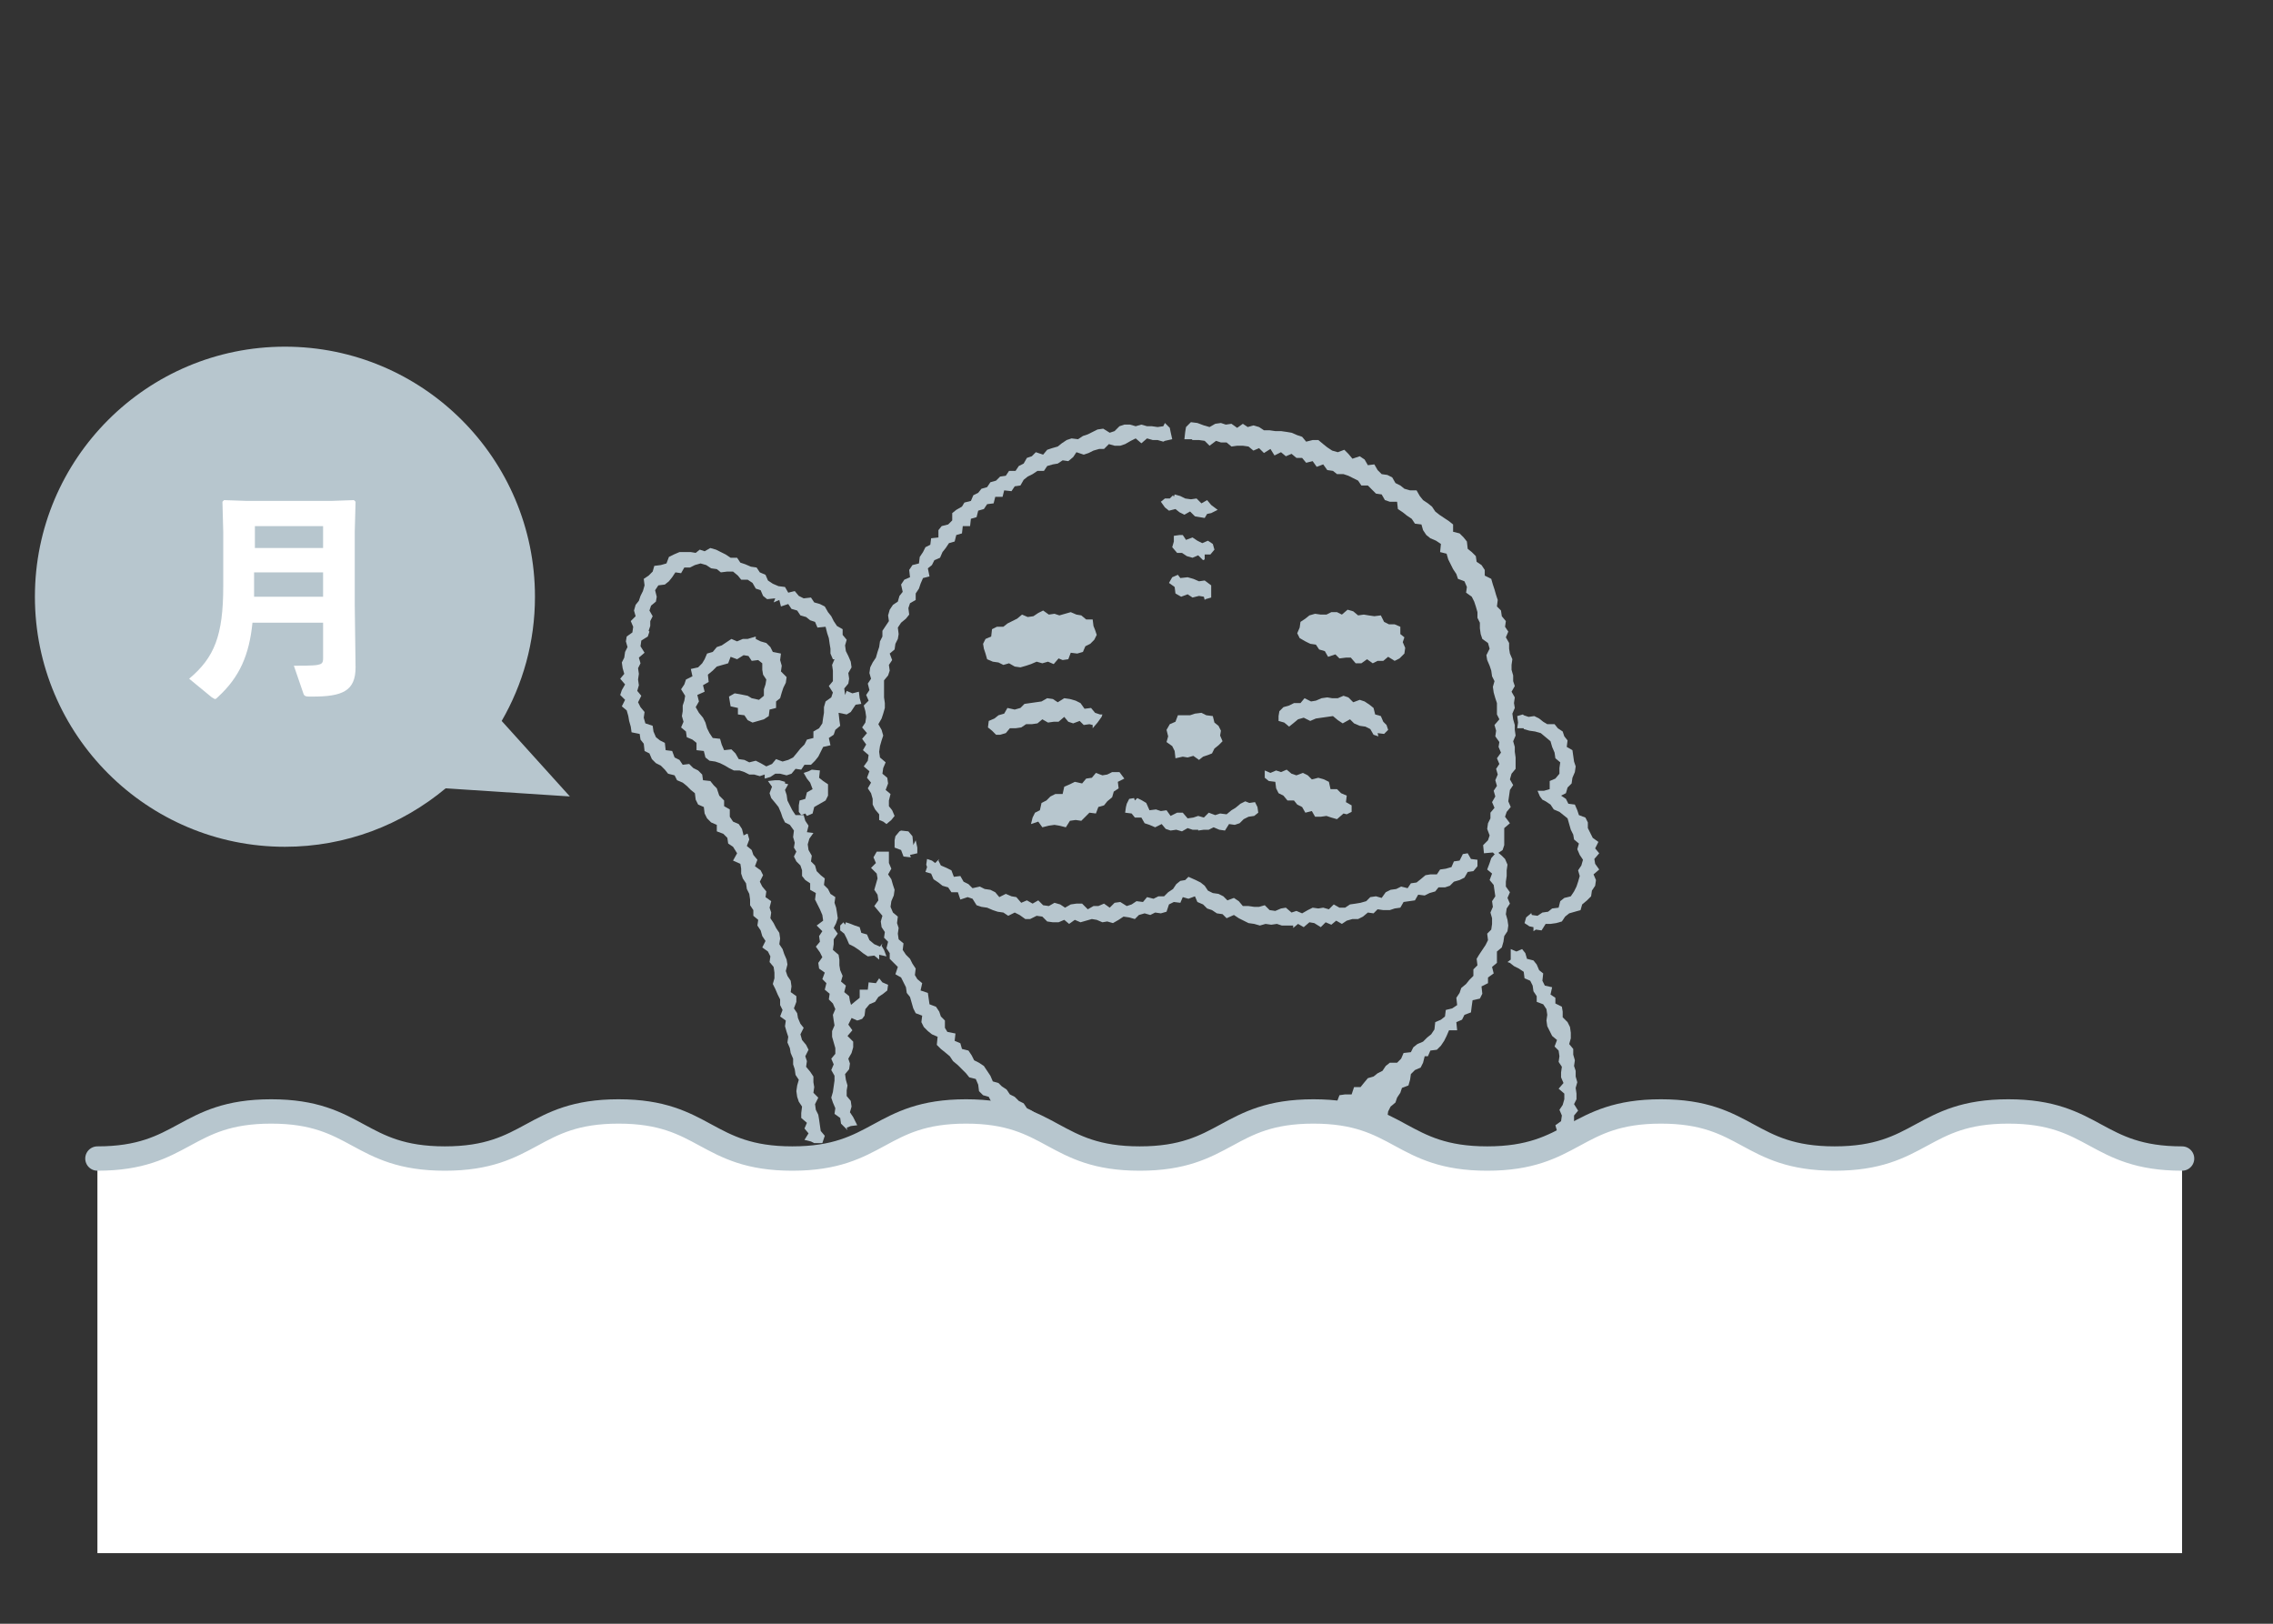 <?xml version="1.0" encoding="utf-8"?>
<!-- Generator: Adobe Illustrator 25.0.1, SVG Export Plug-In . SVG Version: 6.00 Build 0)  -->
<svg version="1.1" id="レイヤー_1" xmlns="http://www.w3.org/2000/svg" xmlns:xlink="http://www.w3.org/1999/xlink" x="0px"
	 y="0px" viewBox="0 0 280 200" style="enable-background:new 0 0 280 200;" xml:space="preserve">
<rect x="0" y="0" width="280" height="200" fill="#333333" stroke="none"/>
<style type="text/css">
	.st0{fill:#B7C6CE;}
	.st1{fill:none;}
	.st2{fill:#FFFFFF;}
	.st3{fill:none;stroke:#B7C6CE;stroke-width:3;stroke-linecap:round;stroke-miterlimit:10;}
</style>
<g>
	<path class="st0" d="M70.2,98.1l-8.4-9.3c2.6-4.5,4.1-9.7,4.1-15.3c0-17-13.8-30.8-30.8-30.8c-17,0-30.8,13.8-30.8,30.8
		c0,17,13.8,30.8,30.8,30.8c7.5,0,14.4-2.7,19.8-7.2L70.2,98.1z"/>
	<polygon class="st0" points="183.9,105 182.8,105.1 182.7,104.1 183.3,103.5 183.5,102.9 183.2,102.1 183.3,101.4 183.6,100.8 
		183.6,100.1 184.1,99.5 183.8,98.8 184.2,98.1 184,97.4 184.4,96.8 184.2,96.1 184.5,95.4 184.3,94.7 184.7,94.1 184.4,93.4 
		184.9,92.7 184.6,92 184.7,91.4 184.2,90.7 184.3,90 184.1,89.3 184.7,88.6 184.4,88 184.4,87.3 184.4,86.6 184.2,86 184,85.3 
		183.9,84.6 184.1,83.9 183.8,83.3 183.7,82.6 183.5,82 183.2,81.3 183.1,80.7 183.5,79.9 183.3,79.2 182.6,78.7 182.4,78.1 
		182.3,77.4 182.3,76.7 182,76.1 182,75.4 181.8,74.7 181.6,74.1 181.3,73.5 180.6,73 180.7,72.3 180.4,71.6 179.6,71.3 179.4,70.7 
		179,70.1 178.7,69.5 178.4,68.9 178.2,68.2 177.4,68 177.5,67 176.9,66.6 176.2,66.3 175.7,65.9 175.3,65.3 175.1,64.6 174.3,64.5 
		173.9,63.9 173.3,63.5 172.8,63.1 172.2,62.7 172.1,61.8 171.2,61.8 170.6,61.6 170.2,60.9 169.5,60.8 169,60.3 168.5,59.8 
		167.7,59.8 167.3,59.2 166.7,58.9 166.1,58.6 165.5,58.4 164.7,58.4 164.2,58 163.5,57.9 163,57.2 162.2,57.5 161.7,56.8 160.9,57 
		160.4,56.4 159.7,56.4 159.1,55.9 158.4,56.2 157.8,55.7 157,56.1 156.5,55.3 155.7,55.8 155.1,55.2 154.4,55.5 153.8,55 
		153.1,54.9 152.4,54.9 151.7,55 151.1,54.5 150.4,54.5 149.8,54.3 149,54.9 148.4,54.3 147.7,54.2 146.9,54.2 146.8,54.1 
		145.9,54.1 146,53.2 146.1,52.6 146.7,52 147.5,52.1 148.3,52.4 149,52.6 149.7,52.2 150.4,52.1 151,52.3 151.7,52.2 152.4,52.7 
		153.1,52.2 153.7,52.6 154.4,52.4 155.1,52.6 155.7,53 156.4,53 157.1,53.1 157.8,53.1 158.5,53.2 159.1,53.3 159.8,53.6 
		160.4,53.8 160.9,54.4 161.7,54.2 162.4,54.2 163,54.7 163.5,55.1 164.1,55.5 164.8,55.7 165.6,55.4 166.1,55.9 166.6,56.5 
		167.5,56.2 168.1,56.6 168.5,57.3 169.3,57.2 169.7,57.9 170.2,58.4 170.9,58.5 171.5,58.8 171.9,59.5 172.5,59.8 173,60.2 
		173.7,60.4 174.5,60.4 174.9,61.1 175.3,61.6 175.9,62 176.4,62.4 176.8,63 177.3,63.4 177.9,63.8 178.5,64.2 179,64.6 179,65.5 
		179.8,65.7 180.3,66.2 180.7,66.7 180.8,67.6 181.3,68 181.8,68.5 181.9,69.2 182.5,69.6 182.9,70.2 182.9,70.9 183.7,71.3 
		183.9,72 184.1,72.6 184.3,73.3 184.5,73.9 184.4,74.7 184.9,75.2 185,75.9 185.5,76.5 185.4,77.2 185.8,77.8 185.5,78.5 
		185.9,79.2 185.9,79.9 186,80.5 186.3,81.2 186.2,81.9 186.2,82.5 186.4,83.2 186.4,83.9 186.6,84.5 186.2,85.2 186.6,85.9 
		186.5,86.6 186.6,87.2 186.3,87.9 186.4,88.6 186.6,89.3 186.6,89.9 186.7,90.6 186.4,91.3 186.6,92 186.6,92.6 186.7,93.3 
		186.7,94 186.7,94.7 186.2,95.3 186,96 186.4,96.7 186,97.3 185.9,98 185.8,98.7 186.1,99.4 185.6,100 185.4,100.6 186,101.4 
		185.3,102 185.3,102.7 185.3,103.4 185.3,104.1 185.1,104.7 184.5,105.1 184.1,105.2 	"/>
	<polygon class="st0" points="109.2,101.5 108.8,101.2 108.3,101 108.3,100.3 107.8,99.7 107.5,99.1 107.5,98.4 107.3,97.7 
		106.9,97.1 107.3,96.4 106.8,95.8 107.1,95 106.4,94.4 106.9,93.7 107,93 106.3,92.4 106.7,91.7 106.2,91 106.8,90.3 106.2,89.6 
		106.6,89 106.7,88.3 106.6,87.6 106.4,86.9 107,86.3 106.7,85.6 107.1,85 106.9,84.2 107.3,83.6 107.1,82.9 107.2,82.2 107.5,81.6 
		107.9,81 108.1,80.3 108.3,79.7 108.4,79 108.7,78.4 108.7,77.7 109.1,77.1 109.5,76.5 109.4,75.8 109.6,75.1 110,74.5 110.6,74.1 
		110.8,73.4 111.2,72.9 111,72 111.4,71.4 112.1,71.1 112,70.2 112.4,69.6 113.2,69.4 113.3,68.6 113.7,68 114,67.4 114.6,67.1 
		114.7,66.3 115.6,66.2 115.6,65.3 116,64.8 116.8,64.6 117.3,64.1 117.3,63.2 117.8,62.8 118.5,62.4 118.8,61.9 119.6,61.7 
		119.9,61 120.5,60.7 120.9,60.2 121.6,60 122,59.4 122.7,59.2 123.2,58.7 123.9,58.6 124.3,58 125.1,58 125.5,57.4 126.1,57.1 
		126.5,56.4 127.1,56.2 127.6,55.7 128.5,56 129,55.4 129.6,55.2 130.3,55 130.8,54.6 131.4,54.2 132,54 132.8,54.1 133.4,53.7 
		134,53.5 134.6,53.2 135.2,52.9 135.9,52.8 136.7,53.3 137.3,53.1 137.9,52.5 138.5,52.3 139.2,52.3 139.9,52.5 140.6,52.3 
		141.3,52.5 141.9,52.5 142.6,52.6 143.3,52.5 143.5,52.1 144.1,52.7 144.2,53.2 144.4,54.1 143.5,54.3 143.3,54.4 142.6,54.2 
		142,54.2 141.3,54 140.6,54.6 139.9,54 139.3,54.3 138.6,54.7 138,54.9 137.3,54.9 136.6,54.7 136,55.3 135.4,55.3 134.7,55.5 
		134.1,55.8 133.5,56 132.6,55.7 132.2,56.3 131.6,56.8 130.9,56.7 130.3,57.1 129.7,57.2 129,57.4 128.6,58 127.8,58 127.2,58.4 
		126.6,58.7 126.1,59.1 125.7,59.8 125,59.9 124.6,60.5 123.7,60.4 123.5,61.2 122.6,61.2 122.4,62 121.6,62.1 121.2,62.7 
		120.5,62.9 120.3,63.7 119.6,63.9 119.5,64.8 118.6,64.8 118.5,65.7 117.8,65.9 117.6,66.7 116.9,66.9 116.5,67.5 116.1,68 
		115.8,68.7 115.1,69 114.8,69.6 114.3,70 114.5,71 113.7,71.2 113.4,71.9 113.2,72.5 112.8,73.1 112.8,73.9 112.1,74.3 111.9,74.9 
		112,75.7 111.6,76.2 111,76.7 110.6,77.3 110.7,78.1 110.6,78.7 110.3,79.3 110.2,80 109.6,80.5 109.9,81.3 109.5,81.9 109.6,82.6 
		109.4,83.2 108.9,83.8 108.9,84.5 108.9,85.2 108.9,85.9 109,86.6 109,87.2 108.8,87.9 108.6,88.5 108.2,89.2 108.6,89.9 
		108.8,90.6 108.6,91.2 108.4,91.9 108.3,92.6 108.4,93.3 109.1,93.9 108.8,94.6 108.7,95.3 109.3,95.8 109.4,96.5 109.1,97.3 
		109.7,97.8 109.5,98.6 109.5,99.3 109.9,99.8 110.2,100.5 109.8,101 	"/>
	<polygon class="st0" points="148.4,63.8 147.8,63.7 147.2,63.6 146.6,63 145.9,63.4 145.3,63.1 144.8,62.7 144,62.9 143.5,62.5 
		143,61.8 143.5,61.4 144.1,61.4 144.5,61 144.6,61.2 144.7,60.9 145.4,61.1 146,61.4 146.7,61.5 147.4,61.4 148,62 148.7,61.6 
		149.2,62.2 150,62.8 149.2,63.2 148.7,63.3 	"/>
	<polygon class="st0" points="148.4,68.9 148.2,69 147.6,68.4 146.9,68.7 146.2,68.5 145.6,68.1 145,68.1 144.4,67.4 144.6,66.7 
		144.6,66 145.3,65.9 145.7,65.9 146.1,66.5 146.9,66.2 147.5,66.6 148.1,66.9 148.8,66.6 149.4,67 149.6,67.7 149.1,68.3 
		148.4,68.3 	"/>
	<polygon class="st0" points="148.4,73.9 148.3,73.5 147.7,73.4 146.9,73.6 146.3,73.2 145.5,73.5 144.8,73.1 144.7,72.3 144,71.8 
		144.4,71.1 145.1,70.8 145.4,71.2 146.3,71.1 147,71.3 147.7,71.6 148.4,71.5 149.2,72.1 149.2,72.9 149.2,73.6 148.5,73.8 	"/>
	<polygon class="st0" points="149.6,89 149.4,88.2 148.6,88.1 148,87.8 147.2,87.9 146.6,88.1 145.9,88.1 145.1,88.1 144.8,88.9 
		144.1,89.2 143.7,89.9 143.9,90.7 143.7,91.4 144.4,91.9 144.7,92.5 144.8,93.4 145.7,93.2 146.3,93.3 147,93.1 147.7,93.6 
		148.2,93.2 148.8,93 149.3,92.8 149.6,92.2 150.1,91.8 150.6,91.3 150.3,90.6 150.4,90 150.1,89.4 	"/>
	<polygon class="st0" points="122.7,90.5 122.2,90 121.7,89.6 121.8,88.8 122.5,88.5 123,88.1 123.7,87.9 124.1,87.2 125,87.4 
		125.7,87.2 126.2,86.7 126.9,86.6 127.6,86.5 128.3,86.4 129,86 129.7,86.1 130.3,86.5 131.1,86 131.8,86.1 132.5,86.3 133.1,86.6 
		133.6,87.3 134.4,87.2 134.9,87.8 135.5,88 135.8,88 135.7,88.3 135.2,89 134.6,89.7 134.6,89.3 134.2,89.2 133.5,89.3 133,88.8 
		132.2,89.1 131.6,88.9 131.1,88.3 130.4,88.9 129.8,88.9 129.1,89 128.4,88.6 127.8,89.1 127.1,89.2 126.4,89.2 125.8,89.6 
		125.1,89.7 124.4,89.7 123.9,90.3 123.2,90.5 	"/>
	<polygon class="st0" points="169.8,90.7 169.2,90.5 168.8,89.8 168.2,89.5 167.5,89.4 166.8,89.1 166.3,88.6 165.4,89.1 
		164.8,88.7 164.2,88.2 163.5,88.3 162.8,88.4 162.1,88.5 161.4,88.8 160.6,88.4 159.9,88.6 159.3,89.1 158.8,89.5 158.2,89 
		157.5,88.8 157.5,88.2 157.6,87.6 158.1,87.1 158.8,86.9 159.4,86.6 160.2,86.6 160.7,86 161.5,86.4 162.1,86.3 162.8,86 
		163.5,85.9 164.1,86 164.8,86 165.5,85.7 166.1,85.9 166.7,86.5 167.5,86.2 168.1,86.4 168.7,86.8 169.2,87.2 169.4,88 170.1,88.2 
		170.4,88.9 170.8,89.3 171,89.9 170.5,90.4 169.7,90.3 	"/>
	<polygon class="st0" points="130.9,81.3 130.4,81.1 129.8,81.8 129.1,81.5 128.4,81.7 127.7,81.5 127,81.8 126.4,82 125.7,82.2 
		125,82.1 124.3,81.7 123.6,81.9 123,81.6 122.3,81.5 121.6,81.2 121.4,80.5 121.2,79.9 121.1,79.3 121.4,78.7 122.1,78.4 
		122.2,77.5 122.8,77.2 123.6,77.2 124.1,76.8 124.7,76.5 125.3,76.2 125.9,75.7 126.6,76 127.3,75.9 127.9,75.5 128.5,75.2 
		129.2,75.7 129.9,75.6 130.5,75.8 131.2,75.6 131.9,75.4 132.6,75.7 133.2,75.8 133.8,76.3 134.6,76.3 134.7,77.1 134.9,77.6 
		135.1,78.2 134.8,78.8 134.3,79.3 133.7,79.6 133.4,80.3 132.7,80.5 131.9,80.4 131.6,81.2 	"/>
	<polygon class="st0" points="173,80.5 172.4,81.1 171.8,81.4 171,80.9 170.4,81.4 169.7,81.4 169.1,81.7 168.4,81.2 167.7,81.7 
		167,81.7 166.4,81 165.8,81 165,81.1 164.5,80.6 163.6,80.9 163.2,80.2 162.5,80 162.1,79.4 161.4,79.3 160.8,79 160.1,78.6 
		159.8,78 160.1,77.3 160.2,76.6 160.8,76.2 161.3,75.8 162,75.6 162.7,75.7 163.4,75.7 164,75.4 164.7,75.4 165.3,75.7 166,75.1 
		166.7,75.3 167.3,75.8 168,75.7 168.6,75.8 169.3,75.9 170.1,75.8 170.5,76.6 171.1,76.9 171.8,76.9 172.5,77.2 172.5,78.1 
		173,78.5 172.8,79.1 173.1,79.8 	"/>
	<polygon class="st0" points="147.6,102.2 146.9,102.2 146.3,102 145.6,102.4 144.9,102.2 144.2,102.3 143.6,102.1 143.1,101.5 
		142.3,101.9 141.6,101.6 141,101.4 140.6,100.7 139.8,100.7 139.4,100.2 138.6,100.1 138.7,99.4 138.8,99 139.1,98.4 139.7,98.3 
		139.8,98.6 140.1,98.3 140.7,98.6 141.2,98.9 141.6,99.8 142.4,99.7 143,99.9 143.7,99.8 144.2,100.5 145,100.1 145.7,100.1 
		146.3,100.8 147,100.7 147.6,100.5 148.3,100.7 148.9,100.1 149.7,100.4 150.3,100.2 151.1,100.3 151.7,99.8 152.2,99.5 152.8,99 
		153.4,98.7 153.9,98.9 154.6,98.8 154.9,99.4 155,100.1 154.5,100.5 153.8,100.6 153.2,100.9 152.7,101.4 152.1,101.6 151.4,101.5 
		150.9,102.3 150.2,102.2 149.5,101.9 148.9,102.2 148.3,102.2 147.6,102.3 	"/>
	<polygon class="st0" points="166.5,100 165.9,100.3 165.5,100.2 164.7,100.9 164,100.7 163.4,100.5 162.7,100.6 162,100.6 
		161.6,99.9 160.8,100.1 160.4,99.4 159.8,99.1 159.4,98.6 158.6,98.6 158.1,98 157.5,97.7 157.2,97.1 157.1,96.3 156.3,96.2 
		155.8,95.8 155.8,94.9 156.5,95.2 157.2,94.9 157.8,95.1 158.5,94.8 159.1,95.3 159.7,95.5 160.5,95.2 161.1,95.5 161.6,96 
		162.4,95.8 163.1,96 163.7,96.3 163.9,97.2 164.7,97.2 165.2,97.7 165.9,98 165.8,98.8 166.5,99.2 	"/>
	<polygon class="st0" points="138.5,95.9 137.7,96.3 137.8,97.1 137.2,97.5 137,98.2 136.4,98.7 136,99.2 135.3,99.4 135,100.2 
		134.2,100.1 133.7,100.6 133.2,101.1 132.5,101 131.8,101.1 131.3,101.9 130.5,101.7 129.9,101.6 129.2,101.7 128.4,101.9 
		127.9,101.2 127,101.5 127.2,100.7 127.5,100.1 128.1,99.8 128.3,98.9 128.9,98.6 129.4,98.1 130,97.8 130.9,97.8 131.1,96.9 
		131.8,96.6 132.4,96.3 133.3,96.5 133.8,95.9 134.5,95.8 135,95.2 135.8,95.5 136.4,95.4 137,95.1 137.9,95.1 	"/>
	<polygon class="st0" points="159.3,114 158.6,114 157.9,114 157.3,113.8 156.6,113.9 155.9,113.8 155.2,114 154.5,113.8 
		153.8,113.7 153.2,113.4 152.6,113.1 152,112.7 151.1,113.1 150.6,112.6 149.9,112.5 149.3,112.1 148.7,111.9 148.2,111.4 
		147.5,111.1 147.2,110.4 146.4,110.7 145.7,110.5 145.4,111.2 144.6,111.1 144,111.4 143.7,112.3 143,112.5 142.3,112.4 
		141.7,112.7 141,112.5 140.3,112.7 139.8,113.2 139.1,113 138.4,112.9 137.8,113.3 137.1,113.7 136.4,113.5 135.8,113.6 
		135.1,113.3 134.5,113.2 133.8,113.4 133.1,113.6 132.4,113.3 131.7,113.8 131.1,113.3 130.4,113.6 129.7,113.6 129,113.5 
		128.4,112.9 127.7,112.8 126.9,113.2 126.3,113.2 125.6,112.7 125,112.4 124.2,112.8 123.6,112.4 122.9,112.3 122.3,112.1 
		121.6,111.8 120.9,111.7 120.3,111.5 119.8,110.7 119.2,110.5 118.3,110.8 118,109.9 117.2,109.9 116.8,109.3 116.1,109.1 
		115.6,108.7 115,108.3 114.7,107.6 114,107.4 114.2,106.8 114.1,106.5 114.2,105.8 114.8,106 115.2,106.3 115.7,105.8 115.6,106 
		115.9,106.6 116.6,106.9 117.2,107.2 117.5,108 118.3,107.9 118.7,108.6 119.3,108.9 119.8,109.4 120.7,109.2 121.3,109.5 
		122,109.6 122.6,109.9 123.1,110.5 123.9,110.1 124.6,110.4 125.2,110.5 125.8,111.2 126.5,110.9 127.2,111.3 127.9,110.9 
		128.5,111.5 129.2,111.6 129.9,111.2 130.6,111.4 131.2,111.8 131.9,111.4 132.6,111.3 133.3,111.3 134,112 134.7,111.6 
		135.3,111.6 136,111.3 136.7,111.8 137.3,111.2 138,111.1 138.8,111.6 139.4,111.4 140,111 140.8,111.1 141.3,110.5 142.1,110.7 
		142.7,110.4 143.4,110.4 143.9,109.9 144.5,109.5 144.9,108.9 145.4,108.5 146,108.4 146.4,108 147.3,108.4 147.9,108.7 
		148.4,109.1 148.8,109.7 149.4,110 150.1,110.1 150.7,110.4 151.2,110.9 152,110.6 152.6,111 153.1,111.6 153.8,111.6 154.5,111.7 
		155.1,111.7 155.8,111.5 156.4,112.1 157.1,112.2 157.8,111.9 158.4,111.8 159.1,112.4 159.7,112.2 160.4,112.5 161.1,112.1 
		161.7,111.8 162.4,111.9 163,111.8 163.7,112 164.3,111.4 165,111.8 165.7,111.8 166.3,111.4 167,111.3 167.6,111.2 168.3,111 
		168.8,110.5 169.5,110.4 170.2,110.6 170.7,109.9 171.3,109.6 172,109.5 172.6,109.2 173.4,109.4 173.8,108.8 174.5,108.7 
		175,108.3 175.6,107.8 176.2,107.7 177,107.7 177.4,107.1 178.1,107 178.8,106.8 179.1,106.1 179.8,106 180.2,105.2 180.8,105.1 
		181.2,105.8 182,105.9 182,106.7 181.5,107.3 180.8,107.4 180.4,108.1 179.8,108.4 179.1,108.6 178.6,109.1 178,109.3 177.2,109.3 
		176.8,109.8 176.1,110 175.5,110.3 174.7,110.2 174.3,110.9 173.6,111 172.9,111.1 172.5,111.8 171.8,111.9 171.2,112.1 
		170.4,112.1 169.7,112 169.2,112.5 168.5,112.4 167.9,112.9 167.3,113.2 166.6,113.2 165.9,113.4 165.3,113.8 164.6,113.4 
		164,113.9 163.3,113.6 162.7,114.2 161.9,113.7 161.3,113.6 160.6,114.2 159.9,113.8 159.3,114.3 	"/>
	<polygon class="st0" points="112.2,105.6 111.3,105.5 111,104.7 110.2,104.4 110.2,103.5 110.3,103 110.8,102.4 111,102.3 
		111.9,102.4 112.4,103 112.5,104 112.5,104.1 112.8,103.5 113,104.4 113,105 113,105.1 113,105.1 112.1,105.3 	"/>
	<path class="st0" d="M138.8,169.7l-0.8-0.1l-0.5-0.5l-0.3-0.6l-0.6-0.4l-0.4-0.5l0-0.8l-0.4-0.5l-0.5-0.4l-0.2-0.6l-0.3-0.6l-0.3,0
		l0.1-0.1l0.5-0.5l0.1-0.6l-0.1-0.9l0.8-0.2l0.4-0.5l0.3-0.7l0.8,0l0.2-0.8l0.7-0.3l0.8-0.2l0.4-0.4l0.6-0.2l0.4-0.8l0.7,0.3
		l0.9-0.4l0.3,1l0.8,0.3l0.3,0.9l0.8,0.4l0.3,0.5l0.1-0.5l0.7-0.3l0.6-0.2l0.6,0l0.6-0.7l0.6,0.5l0.5,0.4l0.8-0.2l0.4,0.6l0,0.8
		l0.4,0.6l-0.1,0.8l0.8-0.1l0.4,0.5l0.4,0.5l0.7,0l0.8-0.1l0.3,0.8l0.5,0.5l0.6,0.4l0.6,0.3l0.6,0.4l0.5,0.4l0.2-0.5l0.8-0.2
		l0.1-0.9l0.8-0.3l0.2-0.8l-0.6-0.4l-0.5-0.4l-0.7-0.2l-0.4-0.4l-0.1-0.9l-0.4-0.5l-0.9,0l-0.2-0.7L154,160l-0.5,0.4l-0.5,0.4
		l-0.6,0.3l-0.3,0.6l-0.7,0.2l-0.7,0.1l-0.4-0.6l-0.1-0.6l0.4-0.4l0.1,0.1l0.2,0.2l-0.1-0.9l0.6-0.1l0.3-0.6l0.6-0.3l0.4-0.5l0.7,0
		l0.6-0.2l0.5,0.5l0.3-0.6l-0.3,0.6l0.9,0.1l0.2,0.8l0.5,0.5l1,0l0.5,0.5l0.3,0.7l0.6,0.4l0.2,0.7l0.5,0.5l0.8,0.2l-0.2,0.2
		l-0.2,0.1l0.4,0.6l0.3,0.7l-0.5,0.6l-0.3,0.6l-0.6,0.4l-0.5,0.4l-0.3,0.6l-0.3,0.6l-0.6,0.3l0,0.8l-0.4-0.3l0.1,0.4l-0.6,0.3
		l-0.6,0.1v-0.5l-0.5-0.1l-0.8,0.3l-0.6-0.3l-0.3-0.7l-0.4-0.5l-0.8,0l-0.4-0.6l-0.6-0.3l-0.5-0.5l-0.5-0.4l-0.6-0.2l-0.6-0.1
		l-0.3-0.3l-0.4,0.4l-0.3,1l-0.9-0.4l-0.7,0.3l-0.5-0.5l-0.7-0.2l-0.4-0.7l-0.6,0.4l-0.7,0.1l-0.3,0.7l-0.8,0.1l-0.4,0.6l-0.3,0.7
		l-0.7,0.2l-0.6,0.4l-0.1,1l-0.8,0.2L138.8,169.7z M137.1,164.3l0.4,0.4l0.3,0.7l0.2,0.8l0.6,0.5l0.3,0.5l0.7,0l0.5-0.5l0.3-0.6
		l0.6-0.4l0.6-0.4l0.4-0.7l0.6-0.4l0.8,0l0.4-0.4l0.3-0.7l0.4-0.4l0-0.6l-0.8,0.7l-0.5-0.7l-0.7,0l-0.2-0.6l-0.2-0.7l-0.6-0.5
		l-0.8,0.2l-0.3,0.9l-0.7,0.1l-0.2,0.8l-1-0.1l-0.2,0.8l-0.7,0.2l-0.2,0.7L137.1,164.3z M146.6,162.8l0.2,0.4l0.2,0.2l0.7,0.2
		l0.1-0.2l0.1-0.5l0.3-0.7l-0.5-0.5l-0.7,0l-0.8,0.3L146.6,162.8z"/>
	<polygon class="st0" points="108.4,149.5 107.9,149.3 107.7,148.9 107.1,148.4 107.4,147.8 107.8,147.3 107.9,146.8 107.5,146.3 
		107.1,145.6 106.3,145.5 106.4,144.6 106.4,143.7 106.5,143.5 106.1,143.4 105.6,143.4 104.9,143.2 104.1,143.1 104.1,143.6 
		104.1,143 103,143.3 102.5,142.3 103.1,141.7 103.8,141.6 104.3,141.2 105,141.1 105.6,141.6 106.3,141.6 107.1,141.5 107.7,141.9 
		108.1,142.4 108.7,142.9 108.7,143.6 108.3,144.4 109,144.9 109.8,145.1 109.7,145.9 109.9,146.5 110.2,147.3 109.6,147.9 
		109.8,148.8 109.1,149.3 108.4,149.3 	"/>
	<polyline class="st0" points="107.3,173.7 107.3,173 107.2,172.3 106.4,171.8 106.4,171.1 106.2,170.4 106.6,169.6 105.9,169.1 
		106.3,168.3 106.2,167.6 106,167 105.5,166.4 105.6,165.7 105.3,165.1 105.2,164.4 104.9,163.8 104.6,163.1 104.8,162.4 
		104.5,161.7 104.4,161.1 103.8,160.5 104,159.8 103.7,159.1 103.6,158.4 103.4,157.8 103.1,157.2 103,156.6 102.3,156.3 
		101.9,155.8 101.3,155.5 100.8,155 99.9,155.1 99.4,154.7 99,154.1 98.6,153.5 98.1,152.9 98.1,152.2 97.4,151.8 97.6,151 
		97,150.5 97,149.8 96.9,149.1 96.8,148.4 97,147.8 97.4,147.1 97,146.4 97.7,145.9 97.3,145 97.6,144.4 98.2,143.9 98.8,143.5 
		99.2,142.9 99.8,142.5 100.6,142.6 101.2,142.3 101.4,142 101.9,142.3 102.1,142.7 102.2,143.4 101.7,143.8 100.9,143.8 
		100.4,144.3 100.3,145.2 99.6,145.5 99.3,146.1 99.4,146.8 98.8,147.4 99.3,148.1 99.1,148.8 98.9,149.5 99.1,150.2 99.2,150.9 
		100,151.2 100,152 100.8,152.2 100.7,153.2 101.5,153.3 101.8,154 102.6,154.1 103.2,154.1 103.8,154.2 104.5,154.5 104.5,154.7 
		105.2,154.8 105.7,154 106.4,154.2 106.5,154.4 106.4,153.8 107,153.7 107.8,153.6 108,152.8 108,151.7 107.5,150.8 108.1,150.6 
		108.7,150.7 109.4,150.8 110.2,151.4 109.8,152.2 109.7,152.9 109.6,153.5 109.4,154.2 109.1,154.7 108.7,155.1 109,155.7 
		108.6,156.5 109.3,157 109,157.8 109.1,158.5 109.4,159.1 109.7,159.8 110.1,160.3 110.3,161 109.9,161.8 110,162.5 110.8,163 
		110.6,163.8 110.8,164.4 111,165.1 111.2,165.8 111.2,166.5 111.5,167.1 111.6,167.8 112.1,168.4 112.2,169.1 112.4,169.7 
		112.3,170.4 112.3,171.1 112.1,171.8 112.9,172.4 112.7,173.1 	"/>
	<polyline class="st0" points="110.4,173.7 110.4,173.1 110.6,172.3 110.2,171.7 110.1,171 110.5,170.3 110.3,169.6 110,169 
		109.9,168.3 109.9,167.6 109.4,167.1 109.3,166.4 109.5,165.6 109.2,165 108.5,164.5 108.8,163.7 108.6,163.1 108.1,162.5 
		108.4,161.7 107.7,161.2 107.7,160.5 107.8,159.7 107.1,159.2 106.5,158.8 105.7,159 106.1,159.5 106.3,160.2 106.1,160.9 
		106.5,161.5 106.4,162.2 106.8,162.8 107.1,163.4 106.9,164.2 106.9,164.8 107.4,165.4 107.7,166 107.4,166.8 107.7,167.4 
		107.8,168.1 108,168.7 107.9,169.4 108,170 108.4,170.7 108.4,171.3 108.4,172 108.5,172.7 108.9,173.3 	"/>
	<polygon class="st0" points="104.4,139.2 103.6,138.4 103.5,137.7 102.8,137.2 102.9,136.5 102.6,135.8 102.4,135.2 102.6,134.5 
		102.7,133.8 102.8,133.1 102.8,132.5 102.4,131.8 102.7,131.1 102.4,130.4 102.9,129.8 102.9,129.1 102.7,128.4 102.5,127.7 
		102.5,127 102.8,126.3 102.7,125.7 102.6,125 102.9,124.3 102.6,123.6 102.1,123.1 102.2,122.4 101.6,121.9 101.8,121.1 
		101.3,120.6 101.6,119.8 100.9,119.3 100.8,118.6 101.3,117.9 101,117.3 100.5,116.6 101,116 100.9,115.3 101.3,114.7 100.6,114 
		101.4,113.4 101.3,112.7 101,112 100.7,111.4 100.4,110.8 100.5,110 99.8,109.6 99.8,108.8 99.2,108.4 98.8,107.9 98.8,107.2 
		98.6,106.6 98.1,106.1 97.8,105.5 98.1,104.9 97.8,104.4 97.9,103.8 97.7,103.1 97.8,102.3 97.3,101.6 96.7,101.3 96.4,100.7 
		96.2,100.1 95.9,99.4 95.5,98.9 95,98.3 94.8,97.7 95.1,96.9 94.6,96.2 95.5,96.1 96,96.1 96.7,96.3 96.7,96.5 97.1,96.6 
		96.7,97.3 96.9,97.9 97,98.6 97.3,99.2 97.6,99.8 98,100.4 99,100.4 99.2,101.1 99.6,101.7 99.4,102.5 100.2,102.6 99.7,103.3 
		99.5,104 99.6,104.7 100,105.4 99.9,106.1 100.4,106.6 100.6,107.3 101.1,107.8 101.6,108.2 101.5,109 102,109.5 102.3,110.1 
		102.9,110.5 102.8,111.2 103,111.8 103.1,112.4 103.2,113.1 103,113.7 102.7,114.3 103.2,115 102.7,115.7 102.7,116.3 102.6,117 
		103.3,117.6 103.4,118.2 103.4,118.9 103.5,119.5 103.8,120.2 103.6,120.9 104.2,121.4 104,122.2 104.6,122.7 104.7,123.3 
		104.9,124 105,124.7 104.9,125.4 104.5,126.2 105,126.9 104.4,127.6 105.1,128.3 105.1,129 104.9,129.7 104.5,130.4 104.7,131 
		104.6,131.7 104.1,132.3 104.2,133 104.4,133.7 104.3,134.3 104.3,135 104.8,135.6 104.9,136.3 104.7,137 105.1,137.6 105.6,138.6 
		104.8,138.7 104.3,138.9 	"/>
	<polygon class="st0" points="100.3,140.8 99.9,140.6 99.1,140.4 99.6,139.6 99.1,139 99.4,138.3 98.7,137.7 98.7,137.1 98.8,136.3 
		98.4,135.7 98.2,135.1 98.1,134.4 98.2,133.7 98.4,133 98,132.4 97.9,131.7 97.7,131.1 97.7,130.4 97.4,129.7 97.3,129.1 97,128.4 
		97.1,127.7 96.9,127.1 96.7,126.4 96.8,125.7 96.1,125.2 96.4,124.4 96.1,123.8 96.1,123.1 95.8,122.5 95.5,121.8 95.2,121.2 
		95.4,120.5 95.4,119.8 95.3,119.1 94.8,118.5 94.9,117.8 94.6,117.2 93.9,116.7 94.3,115.9 93.9,115.3 93.7,114.6 93.3,114 
		93.4,113.3 92.8,112.8 92.8,112.1 92.4,111.5 92.4,110.8 92.3,110.1 92,109.5 91.9,108.8 91.5,108.2 91.3,107.6 91.3,107 
		91.2,106.4 90.3,106 90.8,105.1 90.3,104.3 89.7,103.9 89.6,103.2 89.1,102.7 88.3,102.4 88.3,101.6 87.6,101.3 87.1,100.8 
		86.8,100.2 86.7,99.4 86,99.1 85.7,98.5 85.6,97.7 85.1,97.3 84.6,96.8 84.1,96.4 83.4,96.1 83.1,95.5 82.3,95.3 81.9,94.8 
		81.4,94.3 80.8,94 80.3,93.5 80,92.8 79.4,92.5 79.3,91.6 78.9,91.1 78.8,90.4 77.8,90.2 77.7,89.5 77.5,88.8 77.4,88.2 77.2,87.5 
		76.6,87 77,86.2 76.4,85.6 76.6,85 77,84.3 76.4,83.6 76.9,83 76.7,82.3 76.6,81.6 76.9,81 77,80.3 77.3,79.7 77.1,79 77.2,78.4 
		77.9,77.9 78,77.2 77.7,76.5 78.3,75.9 78.1,75.2 78.3,74.5 78.7,74 78.9,73.4 79.2,72.8 79.4,72.1 79.3,71.3 79.9,70.9 80.4,70.4 
		80.6,69.7 81.4,69.6 82.1,69.4 82.4,68.6 83,68.3 83.7,68 84.4,68 85.1,68 85.7,68.1 86.2,67.7 86.8,67.9 87.5,67.5 88.2,67.7 
		88.8,68 89.4,68.3 90,68.7 90.8,68.7 91.2,69.3 91.8,69.5 92.5,69.8 93.2,69.9 93.6,70.5 94.3,70.8 94.6,71.5 95.2,71.9 95.9,72.2 
		96.7,72.3 97.1,73 97.9,72.8 98.4,73.4 99,73.7 99.9,73.6 100.3,74.2 101,74.4 101.6,74.7 102,75.4 102.4,75.9 102.7,76.5 
		103.1,77.1 103.8,77.5 103.8,78.2 104.3,78.8 104.1,79.5 104.2,80.2 104.5,80.8 104.8,81.5 104.9,82.2 104.5,82.9 104.6,83.6 
		104.5,84.2 104,84.8 104.1,85.6 104.3,85.1 105,85.4 105.8,85.2 105.9,86 106.1,86.7 105.4,86.8 104.8,87.7 104.3,88 103.3,87.8 
		103.4,88.7 103.5,89.4 102.9,89.9 102.7,90.5 102.1,90.9 102.3,91.8 101.4,92 101.1,92.6 100.8,93.2 100.4,93.7 99.9,94.2 
		99.1,94.2 98.7,94.8 98,94.7 97.5,95.3 96.9,95.5 96.1,95.3 95.5,95.3 94.9,95.7 94.2,95.9 94.2,95.4 93.6,95.6 92.9,95.4 
		92.3,95.4 91.7,95.1 91.1,94.9 90.4,94.9 89.8,94.6 89.3,94.3 88.7,94 88.1,93.8 87.4,93.7 86.9,93.3 86.7,92.5 85.8,92.4 
		85.8,91.5 85.3,91.1 84.6,90.8 84.5,90.1 83.9,89.6 84.2,88.9 84,88.2 84.1,87.6 84.1,86.9 84.3,86.3 84.4,85.7 83.9,84.9 
		84.3,84.3 84.5,83.7 85.3,83.3 85.1,82.4 86,82.2 86.5,81.7 86.8,81.2 87.1,80.5 87.8,80.3 88.3,79.7 88.9,79.5 89.5,79.1 
		90.1,78.7 90.8,79 91.5,78.7 92.1,78.7 93.1,78.4 93.1,78.8 93.1,78.7 93.7,79 94.4,79.2 94.9,79.7 95.2,80.3 96.2,80.5 96.1,81.3 
		96.3,82 96.2,82.7 96.9,83.4 96.8,84.1 96.5,84.7 96.3,85.3 96.1,86 95.6,86.4 95.6,87.2 94.8,87.4 94.7,88.2 94.1,88.6 93.4,88.8 
		92.7,89 92.1,88.7 91.7,88.1 90.9,88 90.9,87.2 90,87 89.8,85.8 90.5,85.4 91.1,85.5 92.1,85.7 92.6,86 93.5,86.2 94.1,85.7 
		94.1,84.9 94.3,84.3 94.4,83.7 94,83.1 93.9,82.5 93.9,81.7 93.4,81.3 92.6,81.4 92.2,80.8 91.6,80.7 90.8,81.2 90,80.9 89.7,81.7 
		89,81.9 88.3,82.1 87.8,82.6 87.2,83.1 87.3,84 86.6,84.4 86.8,85.2 85.9,85.6 86.1,86.4 85.7,87.1 86.1,87.8 86.6,88.4 86.9,89 
		87.1,89.7 87.4,90.3 87.8,90.9 88.7,91 88.9,91.7 89.2,92.4 90.1,92.3 90.6,92.8 91,93.5 91.7,93.6 92.3,93.9 93.1,93.7 93.7,94 
		94.4,94.4 95.1,94.1 95.6,93.5 96.4,93.8 97.1,93.6 97.7,93.3 98.2,92.7 98.6,92.2 99.1,91.7 99.4,91.1 100.2,90.9 100.2,90.1 
		100.9,89.7 101.3,89.1 101.4,88.4 101.5,87.8 101.5,87.1 101.7,86.4 102.4,85.9 102.6,85.3 102.1,84.5 102.6,83.9 102.6,83.2 
		102.6,82.6 102.5,81.9 102.8,81.2 102.5,81.2 102.6,81.2 102.3,80.5 102.3,79.9 102.2,79.3 102.1,78.6 101.9,78 101.7,77.2 
		100.7,77.3 100.4,76.6 99.8,76.4 99.3,76 98.6,75.8 98.2,75.2 97.5,75 97.1,74.4 96.2,74.7 96,73.9 95.3,74.2 95.5,73.7 95.5,73.7 
		94.5,73.8 94,73.4 93.7,72.7 93.1,72.5 92.7,71.8 92.1,71.4 91.3,71.4 90.9,70.9 90.3,70.4 89.6,70.4 88.8,70.5 88.3,70.1 87.6,70 
		87,69.6 86.3,69.4 85.6,69.6 85,69.9 84.3,69.9 83.9,70.6 83.2,70.5 82.8,71.1 82.4,71.6 81.9,72 81.1,72.1 80.7,72.7 80.9,73.5 
		80.8,74.1 80.2,74.6 80,75.2 80.4,75.9 80.1,76.5 80.1,77.1 79.9,77.7 79.9,77.7 80,77.8 79.8,78.4 79,78.9 78.9,79.6 79.4,80.4 
		78.7,81 78.9,81.7 78.6,82.3 78.7,83 78.6,83.7 78.7,84.4 78.5,85.1 79,85.7 78.6,86.5 78.9,87.1 79.4,87.7 79.3,88.4 79.5,89.1 
		80.4,89.4 80.5,90.1 80.8,90.8 81.3,91.2 81.9,91.5 82,92.4 82.8,92.5 83.1,93.3 83.7,93.6 84.1,94.2 84.9,94.1 85.4,94.6 86,94.9 
		86.5,95.4 86.6,96.1 87.5,96.2 87.9,96.7 88.3,97.1 88.6,98 89.2,98.6 89.2,99.3 89.9,99.7 89.9,100.6 90.3,101.2 91,101.5 
		91.4,102.1 91.6,102.9 92,102.7 92.1,102.7 92.3,103.4 92,104.2 92.6,104.7 92.8,105.3 93.3,105.9 93,106.7 93.7,107.2 94,107.8 
		93.6,108.6 93.9,109.2 94.4,109.8 94.3,110.5 95,111 94.8,111.8 95,112.4 94.9,113.1 95.3,113.7 95.6,114.3 96,114.9 96.1,115.6 
		96,116.3 96.4,116.9 96.6,117.5 96.9,118.2 97,118.8 96.8,119.6 97,120.2 97.4,120.8 97.5,121.5 97.4,122.2 98.1,122.7 98.1,123.4 
		97.8,124.2 98.2,124.8 98.3,125.4 98.6,126.1 99,126.6 98.6,127.4 98.8,128.1 99.3,128.7 99.6,129.3 99.2,130.1 99.4,130.7 
		99.3,131.4 99.8,132 100.2,132.6 100.2,133.3 100.3,133.9 100.2,134.6 100.8,135.2 100.4,136 100.5,136.7 100.8,137.3 100.9,137.9 
		101,138.6 101.1,139.3 101.6,139.9 101.3,140.8 	"/>
	<polygon class="st0" points="114.8,171.1 114.2,170.8 113.6,171 113.1,170.7 113,170.6 112.8,170.9 112.8,170.2 112.4,169.7 
		112.7,169 113.4,168.6 114.1,168.9 114.8,169.6 115.6,169.5 116.2,169 116.3,168.1 116.9,167.7 117.1,167 117.5,166.4 117.7,165.7 
		117.4,165 117.9,164.3 117.7,163.6 117.5,162.9 117.5,162.2 117.4,161.6 117.8,160.9 117.8,160.2 117.5,159.5 118,158.8 
		117.4,158.2 117.5,157.5 117.8,156.8 117.2,156.2 117.1,155.5 117.1,154.8 116.9,154.2 117.3,153.4 117.2,152.7 116.4,152.2 
		116.9,151.4 116.3,150.9 116.5,150.1 115.7,149.6 115.6,148.9 115.7,148.2 115.1,147.7 114.8,147.1 114.6,146.4 114.5,145.7 
		114.5,145 113.9,144.5 113.7,143.9 113.3,143.3 113.1,142.6 112.6,142.1 112.3,141.5 111.8,141 111.6,140.3 111.5,140.3 
		111.5,140.2 111.9,139.6 112.2,138.8 112.8,139.4 113.3,139.8 113.6,140.4 114,140.9 114.5,141.3 115,141.9 115,142.6 115.1,143.3 
		115.4,143.9 116,144.4 116,145.1 116.3,145.7 117.1,146.1 116.8,146.9 117.3,147.4 117.5,148.1 118,148.6 117.8,149.4 118.4,149.9 
		118.4,150.6 118.7,151.2 118.7,151.9 118.7,152.6 118.9,153.2 118.9,153.9 119.1,154.6 119.2,155.2 119.1,155.9 119.1,156.6 
		119.8,157.2 119.2,157.9 119.5,158.6 119.8,159.2 119.5,159.9 119.6,160.6 120.1,161.2 119.7,161.9 120.1,162.6 120.1,163.3 
		119.9,163.9 119.5,164.6 119.8,165.3 119.5,166 119,166.5 118.9,167.2 118.8,167.8 118.6,168.5 118.6,169.2 117.9,169.7 
		117.6,170.4 116.9,170.7 116.2,170.9 115.5,171.3 114.8,171.4 	"/>
	<polygon class="st0" points="182.2,155.1 181.8,154 182.6,153.7 182.9,153 183.4,152.5 183.8,152 184.3,151.6 185.2,151.5 
		185.3,150.7 185.8,150.2 186.3,149.8 186.9,149.4 187.3,148.9 187.9,148.5 188.3,148 188.5,147.3 188.5,146.5 189.5,146.3 
		189.5,145.6 189.6,144.8 190.1,144.4 190.2,143.7 190.9,143.3 190.8,142.5 191.3,142 191.3,141.3 191.5,140.6 192,140.1 
		191.8,139.3 191.6,138.6 192.3,138.1 192.4,137.4 192.1,136.7 192.5,136.1 192.7,135.4 192.7,134.7 192,134.1 192.6,133.4 
		192.3,132.7 192.3,132.1 192.4,131.4 192,130.8 192.1,130.1 192,129.4 191.5,128.9 191.8,128.1 191.2,127.6 190.9,127 190.6,126.4 
		190.5,125.7 190.6,125 190.5,124.3 190.1,123.7 189.3,123.4 189.3,122.7 188.9,122.1 188.8,121.4 188.5,120.8 187.8,120.5 
		187.7,119.7 187.1,119.3 186.5,119 186,118.6 185.7,118.5 186.1,118.2 186.1,117.6 186.1,116.9 186.8,117.2 187.5,116.9 
		187.9,117.4 188.1,118.1 188.9,118.3 189.3,118.8 189.6,119.5 190.1,119.9 190,120.8 190.3,121.4 191.2,121.6 191,122.5 
		191.6,122.9 191.6,123.6 192.4,124 192.5,124.6 192.5,125.3 193.1,125.9 193.4,126.5 193.5,127.2 193.5,127.9 193.3,128.6 
		193.8,129.2 193.8,129.9 194,130.6 193.9,131.3 194.1,131.9 194.1,132.6 194.3,133.3 194.1,134 194.2,134.7 194.2,135.4 193.9,136 
		194.4,136.8 193.9,137.4 193.9,138.1 193.7,138.8 193.7,139.4 193.7,140.2 193.7,140.9 193.2,141.4 192.8,142 192.5,142.7 
		192.7,143.4 192.2,143.9 192,144.6 192.2,145.4 191.4,145.8 191.3,146.5 190.9,147.1 190.8,147.8 190.2,148.2 190.1,148.9 
		189.6,149.4 189.3,150.1 188.7,150.5 188.2,150.9 187.8,151.4 187.2,151.8 186.8,152.4 186.3,152.8 185.6,153 185,153.3 
		184.8,154.3 183.9,154 183.4,154.5 182.9,155 182.5,154.8 	"/>
	<polygon class="st0" points="143.3,157.8 142.6,157.4 142.1,156.6 142.3,156 142.9,155.5 143.3,154.9 143,154.1 143.2,153.5 
		143.3,152.9 143.4,152.2 143.4,152 143.6,152 144,151.5 144.6,151.2 145.4,151.6 145,152.4 145.4,153 145.5,153.7 145.4,154.4 
		145.2,155 144.6,155.5 144.9,156.3 144.7,156.9 144.4,157.2 143.9,157.6 143.4,157.9 	"/>
	<polyline class="st0" points="176.8,173.2 177.4,172.6 177.6,172 177.6,171.3 177.5,170.6 177.6,169.9 177.6,169.2 177.6,168.5 
		178.2,167.9 177.7,167.2 178.3,166.6 178.4,165.9 178.4,165.2 178.4,164.6 178.2,163.8 178.3,163.2 179,162.6 179.2,161.9 
		178.6,161.2 179.1,160.6 179.1,159.9 179.2,159.3 179.3,158.6 179.6,158 179.5,157.3 179.7,156.6 179.4,155.9 179.6,155.3 
		179.7,154.6 179.9,154 180.2,153.3 180.5,152.7 179.9,151.9 180.4,151.3 180.3,150.6 180.5,150 180.5,149.3 180.9,148.7 180.9,148 
		181.4,147.4 180.9,146.7 181.6,146.1 181.2,145.9 181.6,146.1 182,145.8 182.3,145 183,145.3 183,146.2 183.2,146.9 182.8,147.5 
		182.7,148.2 183.1,148.9 182.7,149.6 182.4,150.2 182.5,150.9 182.8,151.7 182.4,152.3 182.3,153 181.9,153.6 181.6,154.3 
		181.7,155 181.8,155.7 181.6,155.7 182,156.5 181.4,157.1 181.7,157.8 181.6,158.5 181.5,159.1 180.9,159.7 180.7,160.4 
		181.2,161.1 181.1,161.8 180.7,162.4 180.4,163 180.8,163.8 180.5,164.4 180.5,165.1 180.3,165.8 180.2,166.4 180.2,167.1 
		180.1,167.8 179.5,168.3 179.4,169 179.9,169.8 179.2,170.4 179.5,171.1 179.1,171.7 179.2,172.4 179,173 178.9,173.7 	"/>
	<polyline class="st0" points="130.8,173.8 130.2,173.1 130.7,172.4 130.6,171.7 130.4,171.1 130.1,170.4 130.3,169.7 130,169 
		129.9,168.4 129.9,167.7 130.4,167 130.3,166.3 130,165.7 130.3,164.9 130.2,164.3 129.8,163.6 129.6,163 129.9,162.3 129.7,161.6 
		129.5,160.9 129.3,160.3 129,159.7 129.1,159 129.1,158.3 129.1,157.6 128.8,156.9 128.5,156.3 128.3,155.7 128.6,154.9 
		128.2,154.3 128.5,153.6 128.1,152.9 128,152.3 128,151.6 127.8,150.9 127.7,150.2 126.9,149.7 127.1,149 127.1,148.3 126.4,147.8 
		126.8,147 126.7,146.3 126.1,145.8 125.9,145.1 125.4,144.6 125.7,143.8 125.5,143.1 125.2,142.5 124.7,142 124.9,141.2 
		124.5,140.6 123.9,140.1 124,139.3 123.5,138.8 123.4,138.1 123.1,137.5 122.6,137 122.3,136.4 122.1,135.7 121.8,135.1 
		121.1,134.9 120.6,134.4 120.5,133.6 120.2,132.9 119.4,132.7 119,132.2 118.5,131.7 118,131.2 117.4,130.7 117,130.1 116.4,129.6 
		115.9,129.2 115.4,128.7 115.5,127.7 114.8,127.4 114.3,127 113.8,126.5 113.5,125.9 113.6,125.1 112.8,124.8 112.5,124.2 
		112.3,123.5 112.1,122.8 111.7,122.3 111.6,121.6 111.3,121 111,120.4 110.3,120 110.6,119.1 110.1,118.6 109.6,118.1 109.6,117.4 
		109.2,116.8 109.4,116 108.9,115.5 109,114.8 108.6,114.2 108.5,113.5 108.7,112.8 108.2,112.2 107.7,111.6 108.2,110.9 
		108.1,110.2 107.7,109.6 107.9,108.9 108.1,108.2 108,107.6 107.3,106.9 107.9,106.3 107.6,105.6 108,104.9 108.7,104.9 
		109.5,104.9 109.5,105.6 109.5,106.3 109.8,107 109.4,107.7 109.8,108.3 110,109 110.2,109.6 110.1,110.3 109.8,111 109.7,111.7 
		110,112.4 110.6,112.9 110.5,113.7 110.7,114.3 110.6,115 110.7,115.7 111.3,116.2 111.2,117 111.6,117.6 112.1,118.1 112.4,118.7 
		112.8,119.3 112.7,120.1 113,120.6 113.6,121.1 113.4,122 114.3,122.3 114.4,123 114.5,123.7 115.3,124 115.7,124.6 115.9,125.2 
		116.4,125.7 116.4,126.6 116.7,127.1 117.7,127.3 117.6,128.2 118.3,128.5 118.5,129.2 119.3,129.4 119.7,130 120,130.6 
		120.6,130.9 121.2,131.3 121.6,131.9 122,132.5 122.3,133.2 123,133.4 123.4,133.8 124,134.2 124.4,134.8 125,135.1 125.5,135.6 
		126.1,135.9 126.5,136.5 127.1,136.8 127.7,137.2 128,137.8 128.9,137.8 129.2,138.5 129.8,138.8 130.3,139.3 130.9,139.6 
		131.6,139.8 132.2,140.1 132.6,140.7 133,141.2 133.6,141.7 134.3,141.7 134.8,142.3 135.4,142.6 136.2,142.4 136.5,143.3 
		137.2,143.4 137.8,143.8 138.5,143.8 138.9,144.5 139.7,144.4 140.3,144.8 141,145 141.5,145.4 142,145.8 142.7,146 143.2,146.5 
		143.9,146.6 144.5,146.8 145.1,147.3 145.7,147.6 146.5,147.2 147,148.1 147.7,148.1 148.2,148.1 148.4,147.4 148.3,146.8 
		148,145.9 148.7,145.5 148.7,144.7 149.1,144.1 149.7,143.7 150.4,143.5 150.7,142.9 151.3,142.6 152.1,142.6 152.6,142.2 
		153.1,141.8 153.7,141.4 154.1,140.8 154.8,140.8 155.2,140.3 155.8,140.1 156.4,139.9 156.9,139.5 157.4,139.1 158.1,139 
		158.5,138.5 159.3,138.6 159.9,138.3 160.6,138.2 160.8,137.2 161.5,137.1 162.2,136.9 162.8,136.6 163.4,136.3 163.8,135.6 
		164.7,135.7 165,134.9 165.7,134.8 166.5,134.8 166.8,133.9 167.6,133.9 168,133.4 168.5,132.8 169.2,132.6 169.7,132.2 
		170.3,131.9 170.7,131.3 171.2,130.9 172.1,130.9 172.6,130.4 172.9,129.7 173.8,129.6 174.1,129 174.6,128.6 175.3,128.3 
		175.8,127.8 176.3,127.4 176.7,126.8 176.8,125.9 177.5,125.6 178,125.2 178.1,124.4 178.9,124.2 179.5,123.8 179.4,122.9 
		179.8,122.3 180,121.7 180.6,121.2 181,120.7 181.5,120.2 181.5,119.4 182,118.9 181.9,118.1 182.2,117.6 182.6,117 183,116.4 
		183.3,115.8 183.2,115 183.7,114.5 183.8,113.8 183.8,113.1 183.6,112.4 183.9,111.7 183.8,111 184.2,110.4 184.1,109.7 184,109 
		183.5,108.4 183.8,107.6 183.2,107.1 183.5,106.3 183.7,105.7 184.4,104.9 185,105.4 185.4,105.8 185.7,106.5 185.6,107.2 
		185.6,107.9 185.5,108.6 185.5,109.2 186,109.9 185.7,110.6 186,111.3 185.6,111.9 185.5,112.6 185.7,113.3 185.8,114 185.7,114.7 
		185.3,115.3 185.2,116 185,116.7 184.4,117.2 184.4,117.9 184.4,118.6 183.8,119.1 184,119.9 183.3,120.4 183.3,121.1 182.5,121.5 
		182.6,122.4 182.3,123 181.4,123.2 181.3,123.9 181.2,124.7 180.4,125 180.1,125.6 179.4,125.9 179.5,126.9 178.5,126.9 
		178.2,127.6 177.9,128.2 177.5,128.8 177,129.3 176.2,129.4 175.9,130.1 175.5,130.1 175.3,130.9 175,131.5 174.3,131.8 
		173.8,132.3 173.7,133 173.5,133.7 172.7,134 172.5,134.6 172.1,135.2 171.9,135.8 171.3,136.3 171,136.9 170.9,137.6 170.6,138.2 
		170.2,138.8 169.9,139.4 169.8,140.1 169.8,140.8 169.5,141.4 168.8,141.9 169,142.7 168.1,143.1 168.1,143.8 168.1,144.5 
		167.6,145.1 167.8,145.9 167.1,146.3 166.9,147 166.5,147.6 166.3,148.3 166,148.9 165.8,149.5 166.3,150.4 165.9,151 165.8,151.7 
		165.1,152.2 165.6,153 164.8,153.5 164.6,154.2 164.6,154.9 164.7,155.6 164.3,156.2 164.4,156.9 164.2,157.6 164.2,158.3 
		164.3,159 163.7,159.6 163.7,160.3 163.6,161 164,161.7 163.5,162.4 163.7,162.9 163.5,163.3 163.5,164 163.4,164.7 163.2,165.4 
		163.9,166.1 163.4,166.7 163.4,167.4 163.2,168.1 163.8,168.8 163.8,169.5 163.7,170.1 163.7,170.8 163.8,171.5 163.4,172.2 
		163.9,172.8 163.4,173.5 	"/>
	<polyline class="st0" points="115.3,173.8 115.6,173.1 115,172.4 115.5,171.7 116.3,171.5 117.1,171.5 117.1,172.4 117,173 
		117.4,173.6 	"/>
	<polyline class="st0" points="161.4,173.7 161.2,173 161.8,172.3 161.2,171.6 161.4,171 161.6,170.3 161.4,169.6 161.5,168.9 
		161.3,168.3 161.3,167.6 161.5,166.9 161.4,167.2 161,167.2 160.5,166.9 159.7,167.1 159.3,166.4 159.5,166.2 159.5,166.2 
		159.6,165.6 160.1,165.2 160.7,164.8 161.4,165.4 161.3,165.1 161.2,164.1 161.6,163.6 161.5,163.3 160.9,163.6 160.1,163.2 
		160.4,162.3 161.1,162.1 161.7,161.4 161.7,161.7 161.9,161 162.2,160.4 161.6,159.6 162,159 162,158.3 162.2,157.6 162.1,156.9 
		162.7,156.3 162.4,155.6 162.7,154.9 162.6,154.2 163.3,153.7 162.9,152.9 163.6,152.3 163.6,151.6 163.6,151 163.5,150.2 
		163.8,149.6 163.7,148.9 163.9,148.2 164.1,147.6 164.9,147.1 165,146.4 165,145.7 165.5,145.1 165.7,144.5 165.6,143.7 165.7,143 
		166.3,142.5 166.5,141.9 166.6,141.2 166.8,140.5 166.8,139.8 167.3,139.3 167.6,138.8 167.6,138.1 167.2,137.7 166.6,137.9 
		166,138.1 165.2,137.9 164.6,138.4 163.9,138.3 163.3,138.7 162.7,139 162,139.2 161.4,139.5 160.8,139.8 160.5,140.6 159.8,140.5 
		159.1,140.7 158.7,141.4 157.8,141.1 157.2,141.4 156.8,142 156.2,142.3 155.8,142.9 155,142.7 154.4,143 153.9,143.5 153.5,144.1 
		152.7,144.1 152.3,144.7 152.1,145.3 151.4,145.6 151.3,146.3 151,146.9 151.1,147.5 151.4,148 151.7,148.5 152,149.1 152.4,149.4 
		153.1,149.6 153.5,150.1 153,150.9 152.9,150.8 153.2,151.1 152.3,151.5 151.5,151.3 150.8,151 150.4,150.8 149.8,150.5 
		149.1,150.6 148.4,150.5 147.7,150.3 147.2,149.5 146.5,149.7 145.8,149.6 145.1,149.4 144.4,149.1 144,148.4 143.1,148.7 
		142.5,148.3 142,147.9 141.4,147.5 140.7,147.2 140.2,146.7 139.6,146.4 138.9,146.2 138.1,146.3 137.8,145.4 137.1,145.3 
		136.4,145.3 135.9,144.7 135.2,144.5 134.9,143.8 134.1,143.8 133.7,143.2 133,143.1 132.5,142.7 132.1,142.1 131.3,142 130.6,142 
		130.4,141.1 129.8,140.8 129.1,140.7 128.5,140.6 128.5,140.5 127.8,140.7 127.8,141.5 126.9,141.9 127.2,142.7 127.4,143.3 
		127.4,144 127.9,144.5 127.9,145.2 128.1,145.9 128.6,146.4 128.3,147.2 128.9,147.7 129.2,148.3 129.5,149 129.5,149.6 
		129.2,150.4 129.3,151.1 129.6,151.7 130.2,152.2 130,153 130.2,153.6 130.1,154.3 130.2,155 130.7,155.6 130.4,156.3 130.7,156.9 
		131.1,157.5 131.3,158.2 131.6,158.8 131.2,159.5 131.4,160.2 131.7,160.8 131.4,161.7 132.1,161.2 132.7,161.4 133.3,161.8 
		133.9,161.4 134.7,161.9 134.7,162.7 134.5,163.5 133.6,163.3 133.5,163.2 132.6,163.7 131.9,163 131.9,163.3 131.6,164.1 
		132.2,164.7 132.1,165.4 132.6,165.6 133.3,165.4 133.9,165.4 134.6,165.9 134.6,166.6 134,167 133.6,167.4 133.4,167.4 
		132.8,167.3 132.1,167.2 132.6,167.9 132.1,168.6 131.9,169.3 132.6,169.9 132.2,170.6 132,171.3 132.2,171.9 132,172.6 
		132.5,173.2 	"/>
	<polyline class="st0" points="142.5,173.6 142.7,172.8 142.9,172.1 142.8,171.5 142.4,170.8 142.5,170.1 142.7,169.4 142.9,168.8 
		142.5,168 143.3,167.7 144,167.8 144.3,168.3 144.1,168.5 144,168.5 144.8,169.1 144.4,169.9 144.8,170.5 144.5,171.2 144.6,171.9 
		144.7,172.6 145.1,173.2 	"/>
	<polygon class="st0" points="188.9,114.2 188.4,114.1 187.8,113.7 188,113 188.6,112.5 188.6,112.4 188.7,112.7 189.4,112.8 
		190,112.4 190.7,112.3 191.2,111.9 192,111.8 192.2,111 192.7,110.6 193.5,110.4 193.9,109.8 194.2,109.2 194.4,108.6 194.6,107.9 
		194.4,107.2 194.8,106.6 195,105.9 194.6,105.3 194.3,104.6 194.5,103.9 193.9,103.4 193.8,102.8 193.5,102.2 193.3,101.5 
		193.1,100.8 192.6,100.4 192.1,100 191.4,99.7 191,99.1 190.4,98.7 190,98.5 189.7,98.1 189.4,97.4 190.2,97.4 190.9,97.2 
		190.9,96.2 191.6,95.9 192.1,95.3 192.1,94.6 192.2,93.9 191.6,93.4 191.5,92.7 191.2,92 191,91.3 190.4,90.8 189.8,90.3 
		189.1,90.1 188.4,90 187.7,89.8 187.7,89.7 186.9,89.7 187,89 186.9,88.2 187.6,88 187.7,88.1 188.3,88.3 189,88.2 189.6,88.5 
		190.1,88.9 190.6,89.2 191.5,89.2 191.9,89.7 192.5,90.1 192.7,90.7 193.1,91.2 193,92 193.7,92.4 193.8,93.1 193.9,93.8 
		194.1,94.4 194,95.1 193.7,95.8 193.6,96.5 193.1,97 192.9,97.7 192.3,98 192.9,98.4 193.2,99 194,99.1 194.3,99.8 194.5,100.4 
		195.3,100.7 195.6,101.3 195.6,102 195.9,102.6 196.2,103.2 196.9,103.7 196.5,104.5 197,105.1 196.4,105.8 196.5,106.4 197,107.1 
		196.3,107.7 196.6,108.4 196.5,109.1 196.1,109.7 196,110.4 195.5,110.9 194.9,111.4 194.7,112.1 194,112.3 193.3,112.5 
		192.8,112.9 192.4,113.5 191.7,113.7 191,113.8 190.4,113.8 189.9,114.6 189.2,114.5 188.9,114.7 	"/>
	<polygon class="st0" points="99.2,100.2 98.7,100.4 98.4,100 98.4,99.2 98.5,98.6 99.2,98.4 99.4,97.6 100.1,97.2 99.8,96.4 
		99.4,95.9 99,95.2 99.6,95 100,94.8 101,94.9 100.9,95.8 101.4,96.2 102,96.6 102,97.2 102,98 101.7,98.6 101,99 100.3,99.4 
		100.1,100.2 99.4,100.5 	"/>
	<polygon class="st0" points="108.3,118.2 107.7,117.7 106.9,117.8 106.3,117.4 105.8,117 105.2,116.6 104.6,116.3 104.3,115.6 
		104,115 103.5,114.6 103.5,114 103.9,113.6 103.9,113.6 104.1,113.9 104.2,113.6 104.8,113.8 105.3,114 105.9,114.2 106.1,114.9 
		106.8,115.1 107.1,115.8 107.7,116.3 108.4,116.6 108.7,116.2 108.6,116.5 108.9,117 109.2,117.8 108.3,117.6 	"/>
	<polygon class="st0" points="105.6,125.7 104.7,125.3 104.5,124.5 104.8,123.8 105.4,123.3 105.9,122.9 105.9,121.9 106.9,121.9 
		107,121 107.9,121.1 108.3,120.5 108.7,121 109.4,121.3 109.3,122 108.8,122.4 108.2,122.8 107.8,123.4 107.1,123.7 106.6,124.3 
		106.5,125.1 106.2,125.5 105.6,125.7 	"/>
	<rect x="64.1" y="45.6" class="st1" width="153.4" height="108.8"/>
	<path class="st2" d="M12,191.3v-48.7c10.7,0,10.7-5.8,21.4-5.8c10.7,0,10.7,5.8,21.4,5.8c10.7,0,10.7-5.8,21.4-5.8
		c10.7,0,10.7,5.8,21.4,5.8c10.7,0,10.7-5.8,21.4-5.8c10.7,0,10.7,5.8,21.4,5.8c10.7,0,10.7-5.8,21.4-5.8c10.7,0,10.7,5.8,21.4,5.8
		c10.7,0,10.7-5.8,21.4-5.8c10.7,0,10.7,5.8,21.4,5.8c10.7,0,10.7-5.8,21.4-5.8c10.7,0,10.7,5.8,21.4,5.8v48.7"/>
	<path class="st3" d="M12,142.7c10.7,0,10.7-5.8,21.4-5.8c10.7,0,10.7,5.8,21.4,5.8c10.7,0,10.7-5.8,21.4-5.8
		c10.7,0,10.7,5.8,21.4,5.8c10.7,0,10.7-5.8,21.4-5.8c10.7,0,10.7,5.8,21.4,5.8c10.7,0,10.7-5.8,21.4-5.8c10.7,0,10.7,5.8,21.4,5.8
		c10.7,0,10.7-5.8,21.4-5.8c10.7,0,10.7,5.8,21.4,5.8c10.7,0,10.7-5.8,21.4-5.8c10.7,0,10.7,5.8,21.4,5.8"/>
	<path class="st2" d="M31.1,76.7c-0.4,4-1.6,6.7-4.2,9.1c-0.2,0.2-0.3,0.3-0.4,0.3c-0.1,0-0.2-0.1-0.4-0.2l-2.8-2.3
		c3.1-2.6,4.2-5.3,4.2-11.4v-6.7l-0.1-3.7l0.2-0.2l2.9,0.1h10.2l2.9-0.1l0.2,0.2l-0.1,3.7v9l0.1,7.7c0,2.9-1.6,3.6-5.3,3.6h-0.4
		c-0.5,0-0.6-0.1-0.7-0.3l-1.2-3.5c0.8,0,2.4,0,2.9-0.1c0.5-0.1,0.7-0.2,0.7-0.8v-4.4H31.1z M39.8,70.5h-8.5v1.6c0,0.5,0,0.9,0,1.4
		h8.5V70.5z M39.8,64.8h-8.4v2.7h8.4V64.8z"/>
</g>
</svg>

